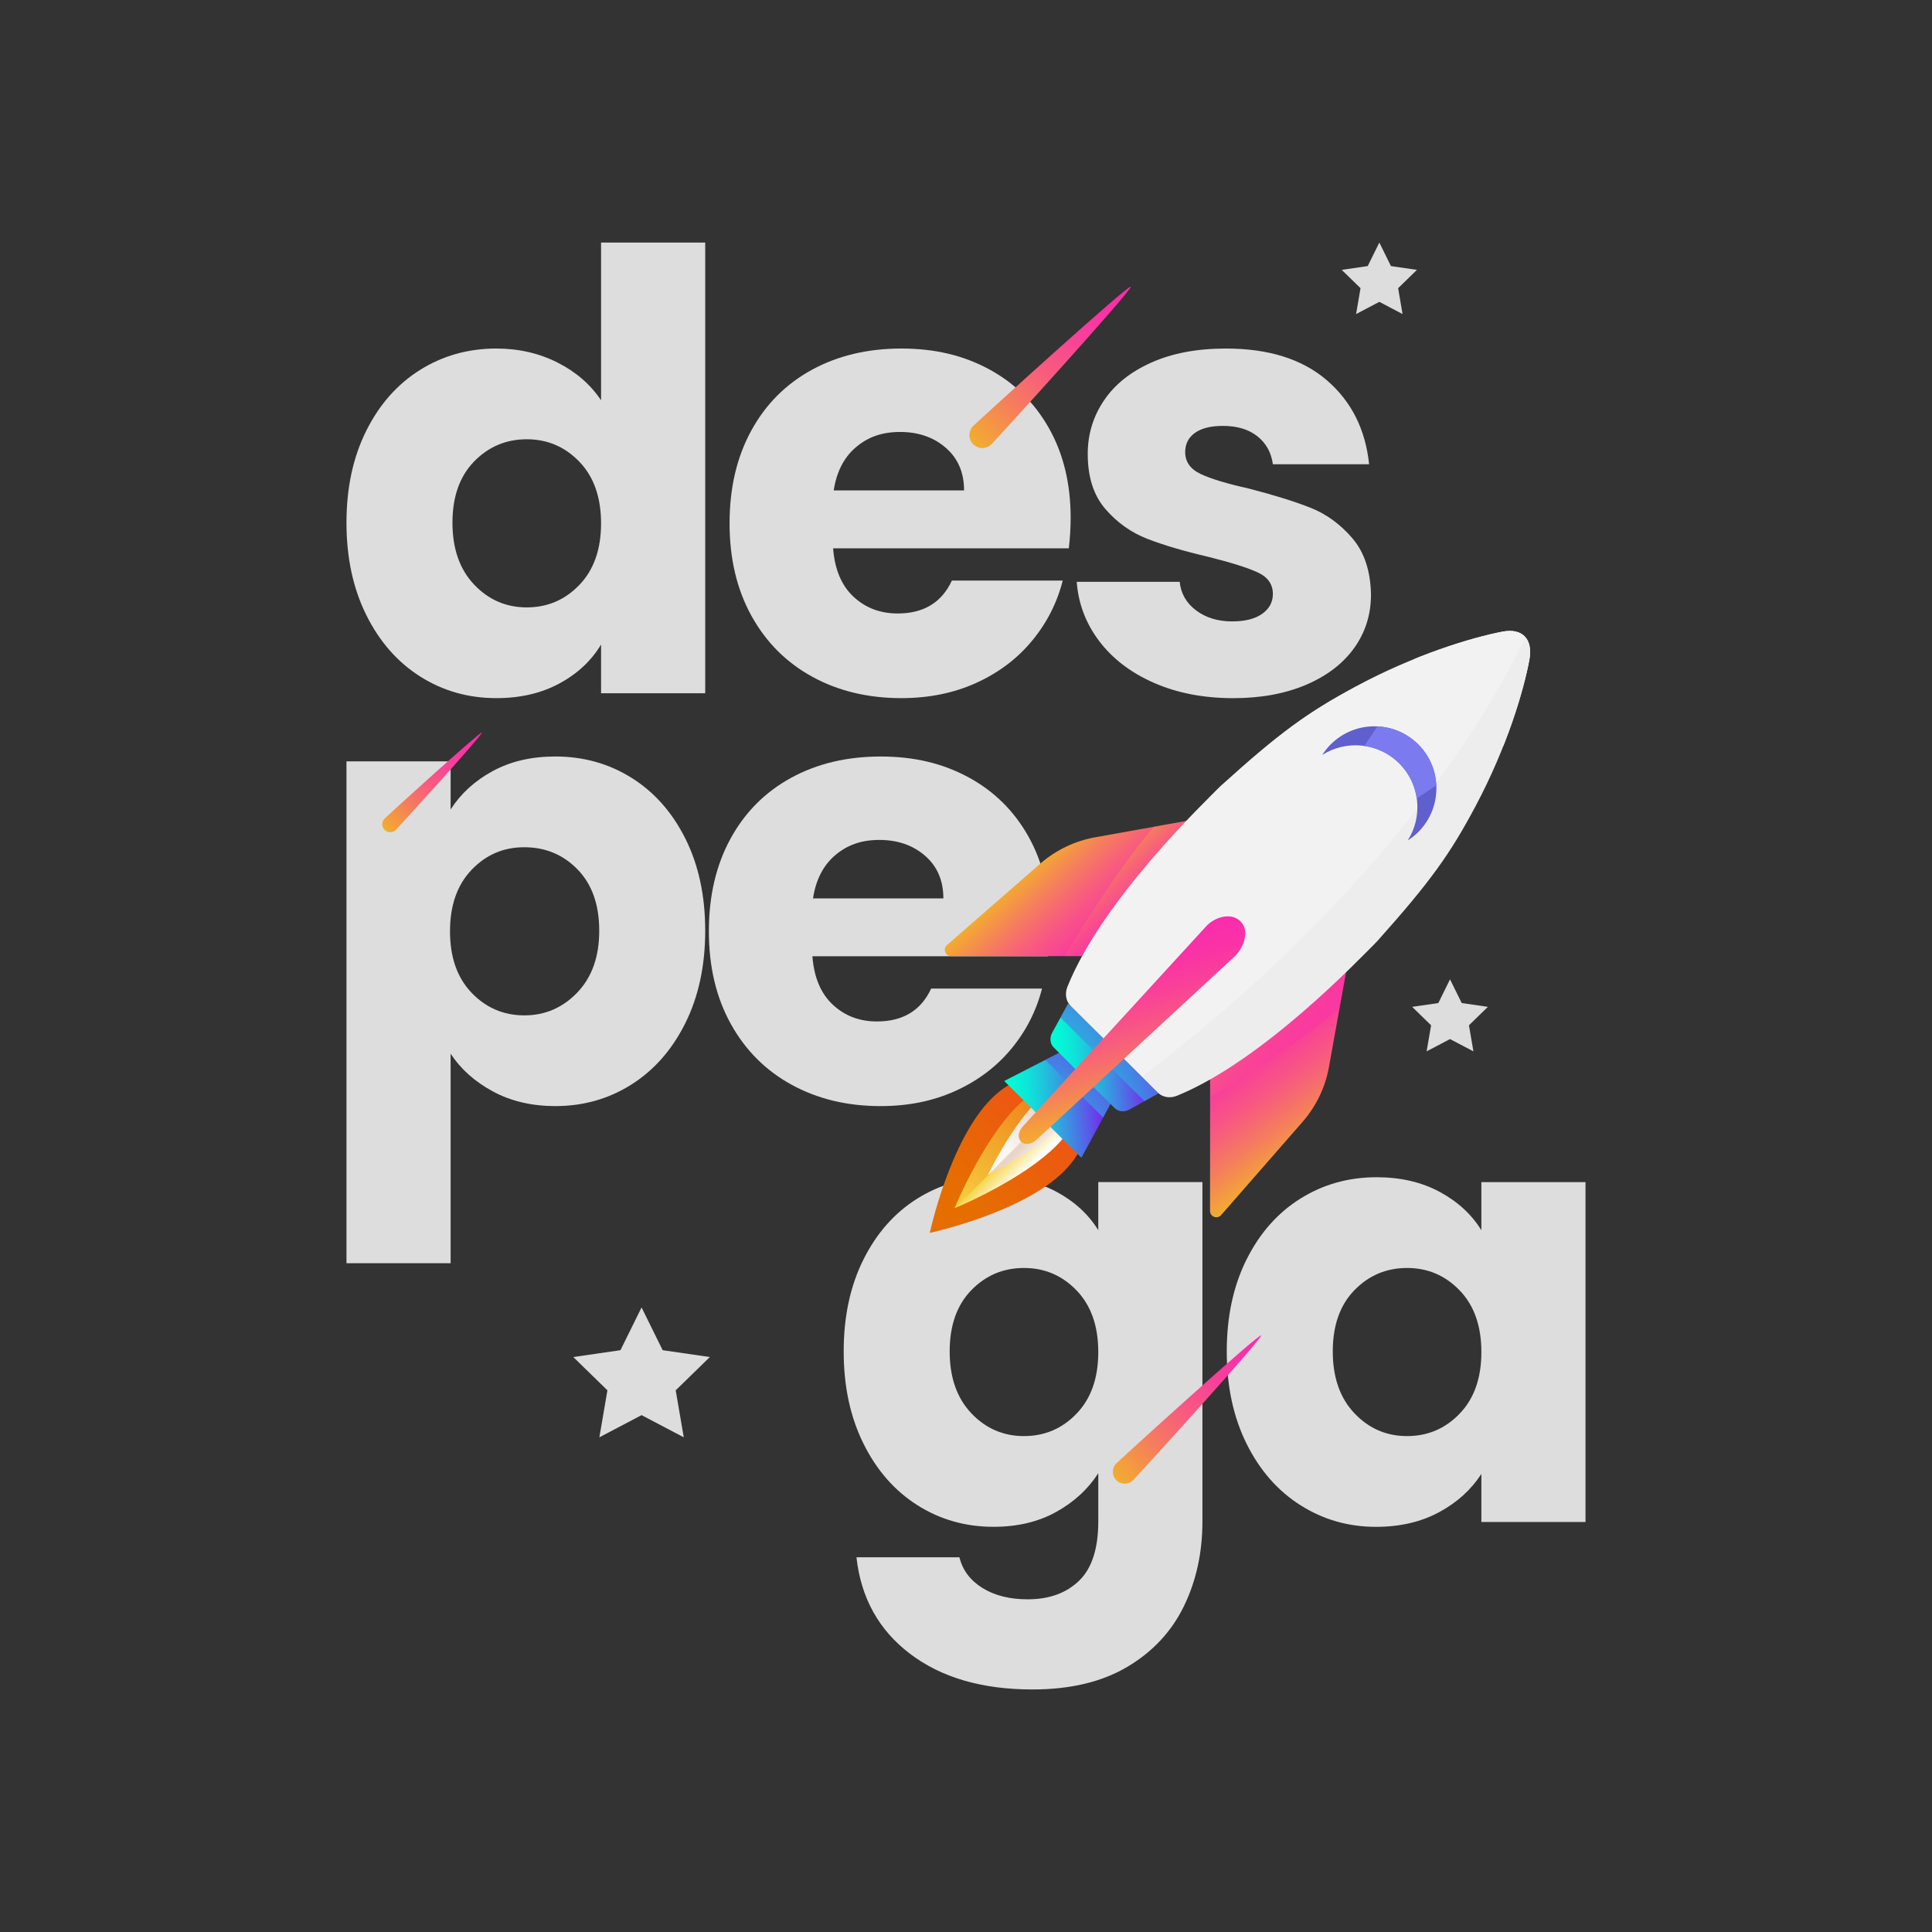 <svg xmlns="http://www.w3.org/2000/svg" xmlns:xlink="http://www.w3.org/1999/xlink" viewBox="0 0 1200 1200"><rect x="0" y="0" width="1200" height="1200" fill="#333333" stroke="none"/><defs><style>.cls-1{fill:url(#linear-gradient-5);}.cls-2{fill:url(#linear-gradient-3);}.cls-3{fill:url(#linear-gradient-2);}.cls-4{fill:url(#linear-gradient-4);}.cls-4,.cls-5,.cls-6,.cls-7,.cls-8,.cls-9{mix-blend-mode:multiply;}.cls-10{fill:url(#linear-gradient);}.cls-11{isolation:isolate;}.cls-12{fill:url(#Degradado_sin_nombre_1282);}.cls-13{fill:url(#Degradado_sin_nombre_26-3);}.cls-14{fill:url(#Degradado_sin_nombre_26-4);}.cls-15{fill:#ddd;}.cls-16{clip-path:url(#clippath-1);}.cls-17{clip-path:url(#clippath-3);}.cls-18{clip-path:url(#clippath-4);}.cls-19{clip-path:url(#clippath-2);}.cls-20{fill:#7b7bef;}.cls-5{fill:url(#Degradado_sin_nombre_26-5);}.cls-5,.cls-6,.cls-8,.cls-9{opacity:.42;}.cls-6{fill:url(#Degradado_sin_nombre_26-2);}.cls-21{fill:url(#Degradado_sin_nombre_1282-2);}.cls-22{fill:url(#Degradado_sin_nombre_1282-3);}.cls-23{fill:url(#Degradado_sin_nombre_1282-4);}.cls-24{fill:url(#Degradado_sin_nombre_1282-7);}.cls-25{fill:url(#Degradado_sin_nombre_1282-8);}.cls-26{fill:url(#Degradado_sin_nombre_1282-5);}.cls-27{fill:#f2f2f2;}.cls-7{fill:#dbdbdb;opacity:.22;}.cls-28{fill:url(#Degradado_sin_nombre_26);}.cls-29{fill:#5f5fce;}.cls-8{fill:url(#Degradado_sin_nombre_1282-6);}.cls-9{fill:url(#Degradado_sin_nombre_1282-9);}.cls-30{fill:url(#Degradado_sin_nombre_1282-10);}.cls-31{clip-path:url(#clippath);}</style><linearGradient id="Degradado_sin_nombre_1282" x1="935.63" y1="-1365.99" x2="1021.14" y2="-1365.99" gradientTransform="translate(543.17 2142.92) rotate(-45)" gradientUnits="userSpaceOnUse"><stop offset="0" stop-color="#f3af2d"></stop><stop offset="0" stop-color="#f3ad2e"></stop><stop offset=".24" stop-color="#f57f5b"></stop><stop offset=".46" stop-color="#f85b7f"></stop><stop offset=".67" stop-color="#f94198"></stop><stop offset=".85" stop-color="#fa31a7"></stop><stop offset="1" stop-color="#fb2cad"></stop></linearGradient><linearGradient id="Degradado_sin_nombre_1282-2" x1="1363.51" y1="-1276.83" x2="1501.91" y2="-1276.83" xlink:href="#Degradado_sin_nombre_1282"></linearGradient><linearGradient id="Degradado_sin_nombre_1282-3" x1="971.36" y1="-758.96" x2="1098.55" y2="-758.96" xlink:href="#Degradado_sin_nombre_1282"></linearGradient><linearGradient id="linear-gradient" x1="-1029.03" y1="-1859.9" x2="-1029.03" y2="-1784.02" gradientTransform="translate(65.94 2732.61) rotate(45)" gradientUnits="userSpaceOnUse"><stop offset="0" stop-color="#ee5415"></stop><stop offset="1" stop-color="#e66e00"></stop></linearGradient><linearGradient id="linear-gradient-2" x1="-1029.03" y1="-1864.63" x2="-1029.03" y2="-1780.53" gradientTransform="translate(65.94 2732.61) rotate(45)" gradientUnits="userSpaceOnUse"><stop offset="0" stop-color="#ee7d15"></stop><stop offset="1" stop-color="#f5cc3f"></stop></linearGradient><linearGradient id="linear-gradient-3" x1="-1029.02" y1="-1857.2" x2="-1029.02" y2="-1823.02" gradientTransform="translate(65.94 2732.61) rotate(45)" gradientUnits="userSpaceOnUse"><stop offset="0" stop-color="#ead4c7"></stop><stop offset="1" stop-color="#f9f8f4"></stop></linearGradient><linearGradient id="linear-gradient-4" x1="-1035.06" y1="-1830.22" x2="-1013.42" y2="-1830.22" gradientTransform="translate(65.94 2732.61) rotate(45)" gradientUnits="userSpaceOnUse"><stop offset="0" stop-color="#f4c500"></stop><stop offset="1" stop-color="#fff"></stop></linearGradient><linearGradient id="linear-gradient-5" x1="-1026.5" y1="-1844.94" x2="-1014.18" y2="-1844.94" xlink:href="#linear-gradient-3"></linearGradient><linearGradient id="Degradado_sin_nombre_26" x1="178.97" y1="-664.34" x2="111.75" y2="-664.34" gradientTransform="translate(567.96 1360.08) rotate(-4.68)" gradientUnits="userSpaceOnUse"><stop offset="0" stop-color="#8d00f3"></stop><stop offset=".04" stop-color="#840ff1"></stop><stop offset=".25" stop-color="#5c56e9"></stop><stop offset=".45" stop-color="#3b92e2"></stop><stop offset=".63" stop-color="#22c1dc"></stop><stop offset=".78" stop-color="#0fe3d9"></stop><stop offset=".91" stop-color="#04f7d6"></stop><stop offset="1" stop-color="#00ffd6"></stop></linearGradient><clipPath id="clippath"><polygon class="cls-28" points="662.12 651.73 623.73 671.43 671.68 719.11 692 681.46 662.12 651.73"></polygon></clipPath><linearGradient id="Degradado_sin_nombre_26-2" x1="-1063.17" y1="-1887.5" x2="-995.51" y2="-1887.5" gradientTransform="translate(1697.03 2560.34) rotate(.15)" xlink:href="#Degradado_sin_nombre_26"></linearGradient><linearGradient id="Degradado_sin_nombre_1282-4" x1="-1212.95" y1="-2024.56" x2="-1133.41" y2="-2024.56" gradientTransform="translate(12.95 2803.14) rotate(46.54)" xlink:href="#Degradado_sin_nombre_1282"></linearGradient><linearGradient id="Degradado_sin_nombre_1282-5" x1="-1212.95" y1="-2024.56" x2="-1133.41" y2="-2024.56" gradientTransform="translate(12.95 2803.14) rotate(46.54)" xlink:href="#Degradado_sin_nombre_1282"></linearGradient><clipPath id="clippath-1"><path class="cls-26" d="M746.83,508.12l-66.54,11.93c-12.68,2.27-24.5,7.95-34.21,16.42l-57.89,50.51c-2.74,2.39-1.05,6.91,2.59,6.9l105.77-.02,50.29-85.75Z"></path></clipPath><linearGradient id="Degradado_sin_nombre_1282-6" x1="-1178.91" y1="-2052.93" x2="-1136.62" y2="-2052.93" gradientTransform="translate(12.95 2803.14) rotate(46.54)" xlink:href="#Degradado_sin_nombre_1282"></linearGradient><linearGradient id="Degradado_sin_nombre_1282-7" x1="300.59" y1="-557.51" x2="254.64" y2="-637.1" gradientTransform="translate(578.26 1295.6) rotate(-5.88)" xlink:href="#Degradado_sin_nombre_1282"></linearGradient><linearGradient id="Degradado_sin_nombre_1282-8" x1="300.59" y1="-557.51" x2="254.64" y2="-637.1" gradientTransform="translate(578.26 1295.6) rotate(-5.88)" xlink:href="#Degradado_sin_nombre_1282"></linearGradient><clipPath id="clippath-2"><path class="cls-25" d="M837.42,596.11l-11.97,66.54c-2.28,12.68-7.96,24.5-16.44,34.2l-50.54,57.86c-2.39,2.74-6.91,1.05-6.9-2.59l.08-105.77,85.78-50.24Z"></path></clipPath><linearGradient id="Degradado_sin_nombre_1282-9" x1="-936.49" y1="-1951.33" x2="-894.72" y2="-1951.33" gradientTransform="translate(105.16 2678.37) rotate(43.8)" xlink:href="#Degradado_sin_nombre_1282"></linearGradient><linearGradient id="Degradado_sin_nombre_26-3" x1="206.65" y1="-691.77" x2="142.46" y2="-691.77" xlink:href="#Degradado_sin_nombre_26"></linearGradient><linearGradient id="Degradado_sin_nombre_26-4" x1="206.65" y1="-691.77" x2="142.46" y2="-691.77" xlink:href="#Degradado_sin_nombre_26"></linearGradient><clipPath id="clippath-3"><path class="cls-14" d="M663.5,623.31l-9.96,18.09c-1.75,3.19-1.36,6.92.97,9.24l37.78,37.58c2.33,2.32,6.07,2.69,9.25.92l18.03-10.05-56.08-55.78Z"></path></clipPath><linearGradient id="Degradado_sin_nombre_26-5" x1="-1079.64" y1="-1918.1" x2="-976.63" y2="-1918.1" gradientTransform="translate(1718.24 2570.15) rotate(.15)" xlink:href="#Degradado_sin_nombre_26"></linearGradient><clipPath id="clippath-4"><path class="cls-27" d="M853.4,586.64c.76-.74,1.48-1.5,2.19-2.29,33.02-36.89,45.25-54.24,60.86-83.59,19.77-37.17,29.9-71.87,33.45-90.87,2.38-12.72-4.04-20-16.74-17.56-18.99,3.66-54.28,14.21-91.35,34.19-29.31,15.79-46.66,28.16-83.43,61.46-.63.57-1.25,1.17-1.84,1.78-7.23,7.46-71.67,68.65-93.53,123.09-1.73,4.31-1,8.96,2.01,11.95l26.45,26.3,1.22,1.21,26.44,26.3c3.01,2.99,7.66,3.69,11.96,1.94,53.71-21.9,114.03-85.84,122.32-93.92Z"></path></clipPath><linearGradient id="Degradado_sin_nombre_1282-10" x1="-984.87" y1="-1904.01" x2="-1075.82" y2="-1956.52" gradientTransform="translate(65.94 2732.61) rotate(45)" xlink:href="#Degradado_sin_nombre_1282"></linearGradient></defs><g class="cls-11"><g id="Capa_1"><path class="cls-15" d="M227.49,267.55c8.19-16.39,19.35-29,33.48-37.83,14.12-8.82,29.89-13.24,47.29-13.24,13.87,0,26.54,2.9,38.02,8.7,11.47,5.8,20.49,13.62,27.05,23.45v-97.98h64.69v279.95h-64.69v-30.27c-6.05,10.09-14.69,18.16-25.91,24.21-11.22,6.05-24.28,9.08-39.15,9.08-17.4,0-33.17-4.48-47.29-13.43-14.13-8.95-25.29-21.69-33.48-38.21-8.2-16.52-12.3-35.62-12.3-57.31s4.1-40.73,12.3-57.12ZM359.9,286.84c-8.95-9.33-19.86-14-32.72-14s-23.78,4.61-32.72,13.81c-8.95,9.21-13.43,21.88-13.43,38.02s4.48,28.94,13.43,38.4c8.95,9.46,19.86,14.19,32.72,14.19s23.77-4.66,32.72-14c8.95-9.33,13.43-22.07,13.43-38.21s-4.48-28.88-13.43-38.21Z"></path><path class="cls-15" d="M663.87,340.56h-146.41c1,13.12,5.23,23.14,12.67,30.08,7.44,6.94,16.58,10.4,27.43,10.4,16.14,0,27.36-6.81,33.67-20.43h68.85c-3.54,13.87-9.9,26.36-19.1,37.45-9.21,11.1-20.75,19.8-34.62,26.1-13.87,6.31-29.39,9.46-46.53,9.46-20.68,0-39.1-4.41-55.23-13.24-16.14-8.82-28.75-21.43-37.83-37.83-9.08-16.39-13.62-35.56-13.62-57.5s4.48-41.11,13.43-57.5c8.95-16.39,21.5-29,37.64-37.83,16.14-8.82,34.68-13.24,55.61-13.24s38.59,4.29,54.48,12.86c15.89,8.58,28.31,20.81,37.26,36.7,8.95,15.89,13.43,34.43,13.43,55.61,0,6.05-.38,12.36-1.13,18.92ZM598.8,304.62c0-11.09-3.78-19.92-11.35-26.48-7.56-6.56-17.02-9.84-28.37-9.84s-19.99,3.16-27.43,9.46c-7.44,6.31-12.05,15.26-13.81,26.86h80.96Z"></path><path class="cls-15" d="M716.83,424.17c-14.37-6.3-25.72-14.94-34.05-25.92-8.32-10.97-12.99-23.27-14-36.88h63.94c.76,7.32,4.16,13.24,10.22,17.78,6.05,4.54,13.49,6.81,22.32,6.81,8.07,0,14.31-1.57,18.73-4.73,4.41-3.15,6.62-7.25,6.62-12.29,0-6.05-3.16-10.53-9.46-13.43-6.31-2.9-16.52-6.11-30.64-9.65-15.13-3.53-27.75-7.25-37.83-11.16-10.09-3.91-18.79-10.08-26.1-18.54-7.32-8.45-10.97-19.86-10.97-34.24,0-12.11,3.34-23.14,10.02-33.1,6.68-9.96,16.52-17.84,29.51-23.64,12.99-5.8,28.43-8.7,46.34-8.7,26.48,0,47.35,6.56,62.61,19.67,15.26,13.12,24.02,30.52,26.29,52.21h-59.77c-1.01-7.31-4.23-13.11-9.65-17.4-5.43-4.28-12.55-6.43-21.37-6.43-7.57,0-13.37,1.45-17.4,4.35-4.04,2.9-6.05,6.87-6.05,11.92,0,6.05,3.22,10.59,9.65,13.62,6.43,3.02,16.46,6.05,30.08,9.08,15.63,4.04,28.37,8.01,38.21,11.92,9.84,3.91,18.47,10.22,25.92,18.92,7.43,8.7,11.28,20.37,11.54,34.99,0,12.36-3.47,23.4-10.4,33.1-6.94,9.71-16.9,17.35-29.89,22.89-12.99,5.54-28.06,8.32-45.21,8.32-18.41,0-34.81-3.15-49.18-9.46Z"></path><path class="cls-15" d="M305.99,478.95c11.1-6.05,24.08-9.08,38.97-9.08,17.4,0,33.16,4.41,47.29,13.24,14.12,8.83,25.28,21.44,33.48,37.83,8.19,16.4,12.29,35.44,12.29,57.12s-4.1,40.8-12.29,57.31c-8.2,16.52-19.36,29.26-33.48,38.21-14.13,8.95-29.89,13.43-47.29,13.43-14.63,0-27.56-3.03-38.78-9.08-11.22-6.05-19.99-13.87-26.29-23.45v130.14h-64.69v-311.73h64.69v29.88c6.3-9.84,15-17.78,26.1-23.83ZM358.76,540.05c-8.95-9.2-19.99-13.81-33.1-13.81s-23.78,4.67-32.72,14c-8.95,9.33-13.43,22.07-13.43,38.21s4.48,28.88,13.43,38.21c8.95,9.33,19.86,14,32.72,14s23.83-4.73,32.91-14.19c9.08-9.46,13.62-22.25,13.62-38.4s-4.48-28.81-13.43-38.02Z"></path><path class="cls-15" d="M651.01,593.96h-146.41c1,13.12,5.23,23.14,12.67,30.08,7.44,6.94,16.58,10.4,27.43,10.4,16.14,0,27.36-6.81,33.67-20.43h68.85c-3.54,13.87-9.9,26.36-19.1,37.45-9.21,11.1-20.75,19.8-34.62,26.1-13.87,6.31-29.39,9.46-46.53,9.46-20.68,0-39.1-4.41-55.23-13.24-16.14-8.82-28.75-21.43-37.83-37.83-9.08-16.39-13.62-35.56-13.62-57.5s4.48-41.11,13.43-57.5c8.95-16.39,21.5-29,37.64-37.83,16.14-8.82,34.68-13.24,55.61-13.24s38.59,4.29,54.48,12.86c15.89,8.58,28.31,20.81,37.26,36.7,8.95,15.89,13.43,34.43,13.43,55.61,0,6.05-.38,12.36-1.13,18.92ZM585.94,558.02c0-11.09-3.78-19.92-11.35-26.48-7.56-6.56-17.02-9.84-28.37-9.84s-19.99,3.16-27.43,9.46c-7.44,6.31-12.05,15.26-13.81,26.86h80.96Z"></path><path class="cls-15" d="M656.25,740.27c11.22,6.05,19.86,14,25.91,23.83v-29.88h64.69v210.72c0,19.42-3.85,37.01-11.54,52.77-7.69,15.76-19.42,28.31-35.18,37.64-15.76,9.33-35.37,14-58.83,14-31.28,0-56.62-7.38-76.04-22.13-19.42-14.75-30.52-34.74-33.29-59.96h63.94c2.02,8.07,6.81,14.44,14.37,19.1,7.57,4.67,16.89,7,28,7,13.37,0,24.02-3.85,31.97-11.54,7.95-7.7,11.92-19.99,11.92-36.89v-29.89c-6.31,9.84-15.01,17.85-26.1,24.02-11.1,6.18-24.09,9.27-38.97,9.27-17.4,0-33.17-4.48-47.29-13.43-14.13-8.95-25.29-21.69-33.48-38.21-8.2-16.52-12.3-35.62-12.3-57.31s4.1-40.73,12.3-57.12c8.19-16.39,19.35-29,33.48-37.83,14.12-8.82,29.89-13.24,47.29-13.24,14.88,0,27.93,3.03,39.15,9.08ZM668.73,801.56c-8.95-9.33-19.86-14-32.72-14s-23.78,4.61-32.72,13.81c-8.95,9.21-13.43,21.88-13.43,38.02s4.48,28.94,13.43,38.4c8.95,9.46,19.86,14.19,32.72,14.19s23.77-4.66,32.72-14c8.95-9.33,13.43-22.07,13.43-38.21s-4.48-28.88-13.43-38.21Z"></path><path class="cls-15" d="M774.27,782.27c8.19-16.39,19.35-29,33.48-37.83,14.12-8.82,29.89-13.24,47.29-13.24,14.88,0,27.93,3.03,39.15,9.08,11.22,6.05,19.86,14,25.91,23.83v-29.88h64.69v211.1h-64.69v-29.89c-6.31,9.84-15.07,17.78-26.29,23.83-11.23,6.05-24.28,9.08-39.16,9.08-17.15,0-32.79-4.48-46.91-13.43-14.13-8.95-25.29-21.69-33.48-38.21-8.2-16.52-12.3-35.62-12.3-57.31s4.1-40.73,12.3-57.12ZM906.68,801.56c-8.95-9.33-19.86-14-32.72-14s-23.78,4.61-32.72,13.81c-8.95,9.21-13.43,21.88-13.43,38.02s4.48,28.94,13.43,38.4c8.95,9.46,19.86,14.19,32.72,14.19s23.77-4.66,32.72-14c8.95-9.33,13.43-22.07,13.43-38.21s-4.48-28.88-13.43-38.21Z"></path><path class="cls-12" d="M299.33,454.98c.91.91-51.52,58.53-53.45,60.47-1.94,1.94-5.08,1.94-7.01,0-1.94-1.94-1.94-5.08,0-7.01,1.94-1.94,59.56-54.36,60.47-53.45Z"></path><path class="cls-21" d="M702.32,178.08c1.47,1.47-83.38,94.73-86.51,97.86-3.13,3.13-8.21,3.13-11.35,0-3.13-3.13-3.13-8.21,0-11.35,3.13-3.13,96.39-87.98,97.86-86.51Z"></path><path class="cls-22" d="M783.29,829.47c1.35,1.35-76.62,87.05-79.5,89.93-2.88,2.88-7.55,2.88-10.43,0-2.88-2.88-2.88-7.55,0-10.43,2.88-2.88,88.58-80.86,89.93-79.5Z"></path><polygon class="cls-15" points="856.73 150.65 863.94 165.27 880.08 167.62 868.4 179 871.16 195.07 856.73 187.48 842.29 195.07 845.05 179 833.37 167.62 849.51 165.27 856.73 150.65"></polygon><polygon class="cls-15" points="900.63 608.29 907.9 623.01 924.15 625.37 912.39 636.83 915.17 653.02 900.63 645.38 886.1 653.02 888.88 636.83 877.12 625.37 893.37 623.01 900.63 608.29"></polygon><polygon class="cls-15" points="398.49 812.07 411.59 838.63 440.9 842.88 419.69 863.55 424.7 892.74 398.49 878.96 372.28 892.74 377.28 863.55 356.08 842.88 385.38 838.63 398.49 812.07"></polygon><path class="cls-10" d="M577.5,765.78s12.3-57.39,38.32-83.41c26.02-26.02,55.91-10.82,55.91-10.82,0,0,15.2,29.89-10.82,55.91-26.02,26.02-83.41,38.32-83.41,38.32Z"></path><path class="cls-3" d="M592.91,750.38s16.95-41.35,38.72-63.12c21.77-21.77,40.11-15.71,40.11-15.71,0,0,6.05,18.34-15.71,40.11-21.77,21.77-63.12,38.72-63.12,38.72Z"></path><path class="cls-2" d="M613.67,729.62s13.92-29.02,29.96-45.06c16.04-16.04,28.11-13.01,28.11-13.01,0,0,3.02,12.08-13.01,28.11-16.04,16.04-45.06,29.96-45.06,29.96Z"></path><path class="cls-4" d="M593.46,750.15c4.95-2.08,42.27-18.19,62.56-38.49,20.31-20.31,16.4-37.63,15.79-39.86l-78.35,78.35Z"></path><path class="cls-1" d="M614.3,729.31c4.28-2.11,29.77-14.99,44.43-29.65,14.66-14.66,13.39-26,13.07-27.84l-57.5,57.5Z"></path><polygon class="cls-28" points="662.12 651.73 623.73 671.43 671.68 719.11 692 681.46 662.12 651.73"></polygon><g class="cls-31"><rect class="cls-6" x="638.94" y="661.87" width="67.62" height="16.43" transform="translate(668.33 -279.43) rotate(44.85)"></rect></g><path class="cls-23" d="M746.83,508.12l-66.54,11.93c-12.68,2.27-24.5,7.95-34.21,16.42l-57.89,50.51c-2.74,2.39-1.05,6.91,2.59,6.9l105.77-.02,50.29-85.75Z"></path><g class="cls-16"><path class="cls-8" d="M739.14,492.25s-26.72,13.28-85.32,114.35l32.71-7.67,78.58-98.36-25.98-8.32Z"></path></g><path class="cls-24" d="M837.42,596.11l-11.97,66.54c-2.28,12.68-7.96,24.5-16.44,34.2l-50.54,57.86c-2.39,2.74-6.91,1.05-6.9-2.59l.08-105.77,85.78-50.24Z"></path><g class="cls-19"><path class="cls-9" d="M853.28,603.8s-13.29,26.72-114.39,85.26l7.69-32.71,98.4-78.53,8.3,25.98Z"></path></g><path class="cls-13" d="M663.5,623.31l-9.96,18.09c-1.75,3.19-1.36,6.92.97,9.24l37.78,37.58c2.33,2.32,6.07,2.69,9.25.92l18.03-10.05-56.08-55.78Z"></path><g class="cls-17"><rect class="cls-5" x="643.78" y="635.79" width="102.94" height="27.02" transform="translate(660.21 -301.34) rotate(44.85)"></rect></g><path class="cls-27" d="M853.4,586.64c.76-.74,1.48-1.5,2.19-2.29,33.02-36.89,45.25-54.24,60.86-83.59,19.77-37.17,29.9-71.87,33.45-90.87,2.38-12.72-4.04-20-16.74-17.56-18.99,3.66-54.28,14.21-91.35,34.19-29.31,15.79-46.66,28.16-83.43,61.46-.63.57-1.25,1.17-1.84,1.78-7.23,7.46-71.67,68.65-93.53,123.09-1.73,4.31-1,8.96,2.01,11.95l26.45,26.3,1.22,1.21,26.44,26.3c3.01,2.99,7.66,3.69,11.96,1.94,53.71-21.9,114.03-85.84,122.32-93.92Z"></path><g class="cls-18"><path class="cls-27" d="M883.05,418.65l40.24,40.03c8.86,8.82,23.97,4.26,26.48-7.99l16.52-80.7-76.58,22.44c-11.47,3.36-15.14,17.79-6.66,26.22Z"></path><path class="cls-7" d="M953.67,381.37s-55.76,150.69-261.67,300.08l33.72,33.54,183.05-154.71,57.79-178.39-12.9-.52Z"></path></g><path class="cls-30" d="M634.22,709.11h0c-2.68-2.66-1.25-6.93.9-9.26l114.27-124.75c4.97-5.28,15.11-8.78,21.03-2.88h0c6.2,6.17,1.78,16.76-3.47,21.76l-123.47,114.2c-2.32,2.15-6.62,3.57-9.26.94Z"></path><path class="cls-29" d="M869.12,474.17c13,13,14.73,32.97,5.24,47.86,2.32-1.48,4.53-3.21,6.55-5.24,15.02-15.02,15.02-39.38,0-54.41-15.02-15.02-39.38-15.02-54.41,0-2.03,2.03-3.76,4.23-5.24,6.55,14.88-9.49,34.86-7.76,47.86,5.24Z"></path><path class="cls-20" d="M880.91,462.38c-7.05-7.05-16.16-10.75-25.39-11.18l-8.15,12.13c7.96,1.13,15.63,4.72,21.75,10.84,6.12,6.12,9.71,13.79,10.84,21.75l12.13-8.15c-.43-9.23-4.13-18.34-11.18-25.39Z"></path></g></g></svg>